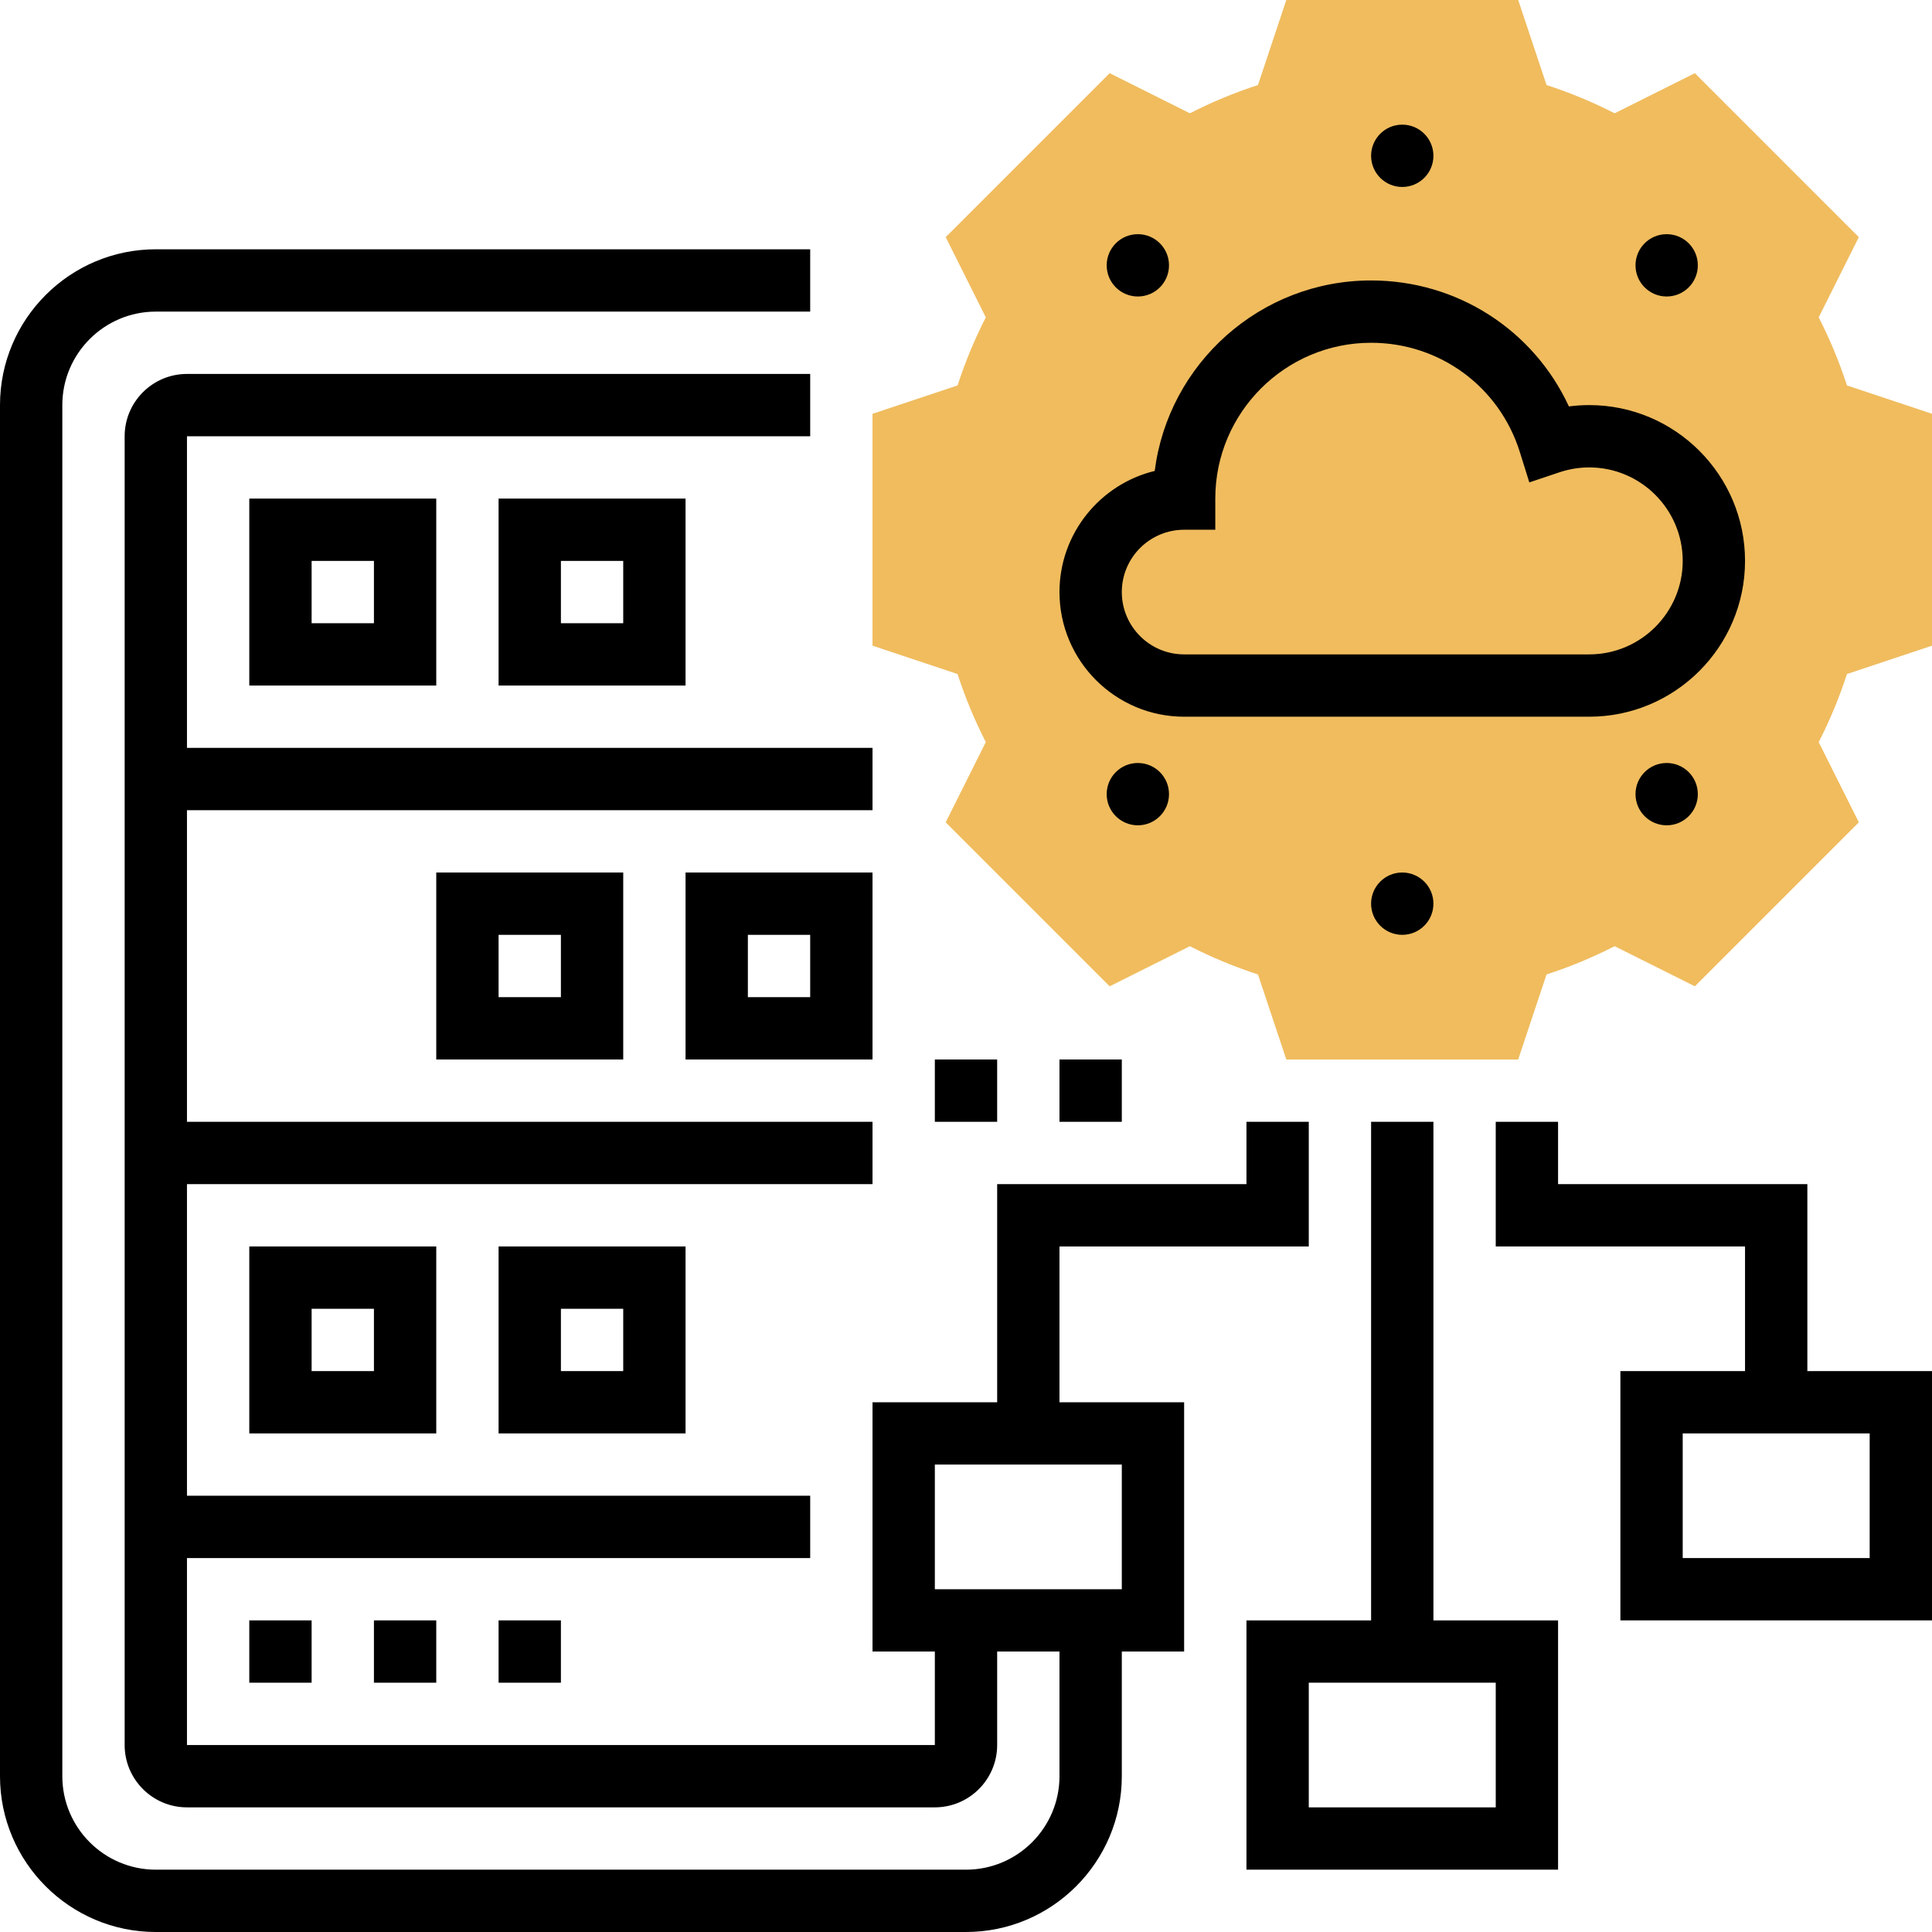 <svg id="Layer_30" enable-background="new 0 0 496 496" height="512" viewBox="0 0 496 496" width="512" xmlns="http://www.w3.org/2000/svg"><g><g><g><path d="m389.766 272h-59.531l-7.277-21.831c-5.991-1.944-11.843-4.372-17.479-7.253l-20.597 10.299-42.096-42.096 10.299-20.597c-2.881-5.637-5.309-11.488-7.253-17.479l-21.832-7.277v-59.531l21.831-7.277c1.944-5.991 4.372-11.843 7.253-17.479l-10.299-20.597 42.096-42.096 20.597 10.299c5.637-2.881 11.488-5.309 17.479-7.253l7.277-21.832h59.531l7.277 21.831c5.991 1.944 11.843 4.372 17.479 7.253l20.597-10.299 42.096 42.096-10.299 20.597c2.881 5.637 5.309 11.488 7.253 17.479l21.832 7.277v59.531l-21.831 7.277c-1.944 5.991-4.372 11.843-7.253 17.479l10.299 20.597-42.096 42.096-20.597-10.299c-5.637 2.881-11.488 5.309-17.479 7.253z" fill="#f0bc5e"/></g></g><g><path d="m304 184h104c22.056 0 40-17.944 40-40s-17.944-40-40-40c-1.75 0-3.492.114-5.219.341-9.08-19.612-28.661-32.341-50.781-32.341-28.474 0-52.052 21.361-55.552 48.9-14.012 3.404-24.448 16.056-24.448 31.1 0 17.645 14.355 32 32 32zm0-48h8v-8c0-22.056 17.944-40 40-40 17.596 0 32.94 11.272 38.185 28.05l2.437 7.796 7.743-2.598c2.468-.828 5.036-1.248 7.635-1.248 13.233 0 24 10.767 24 24s-10.767 24-24 24h-104c-8.822 0-16-7.178-16-16s7.178-16 16-16z"/><circle cx="360" cy="40" r="8"/><circle cx="292.118" cy="68.118" r="8"/><circle cx="292.118" cy="203.881" r="8"/><circle cx="360" cy="231.999" r="8"/><circle cx="427.882" cy="203.881" r="8"/><circle cx="427.882" cy="68.118" r="8"/><path d="m272 272h16v16h-16z"/><path d="m240 272h16v16h-16z"/><path d="m112 176v-48h-48v48zm-32-32h16v16h-16z"/><path d="m176 176v-48h-48v48zm-32-32h16v16h-16z"/><path d="m112 368v-48h-48v48zm-32-32h16v16h-16z"/><path d="m176 368v-48h-48v48zm-32-32h16v16h-16z"/><path d="m160 272v-48h-48v48zm-32-32h16v16h-16z"/><path d="m224 272v-48h-48v48zm-32-32h16v16h-16z"/><path d="m96 416h16v16h-16z"/><path d="m128 416h16v16h-16z"/><path d="m64 416h16v16h-16z"/><path d="m464 352v-48h-64v-16h-16v32h64v32h-32v64h80v-64zm16 48h-48v-32h48z"/><path d="m368 288h-16v128h-32v64h80v-64h-32zm16 176h-48v-32h48z"/><path d="m272 320h64v-32h-16v16h-64v56h-32v64h16v24h-192v-48h160v-16h-160v-80h176v-16h-176v-80h176v-16h-176v-80h160v-16h-160c-8.822 0-16 7.178-16 16v336c0 8.822 7.178 16 16 16h192c8.822 0 16-7.178 16-16v-24h16v32c0 13.233-10.767 24-24 24h-208c-13.233 0-24-10.767-24-24v-352c0-13.233 10.767-24 24-24h168v-16h-168c-22.056 0-40 17.944-40 40v352c0 22.056 17.944 40 40 40h208c22.056 0 40-17.944 40-40v-32h16v-64h-32zm16 56v32h-48v-32z"/></g></g></svg>